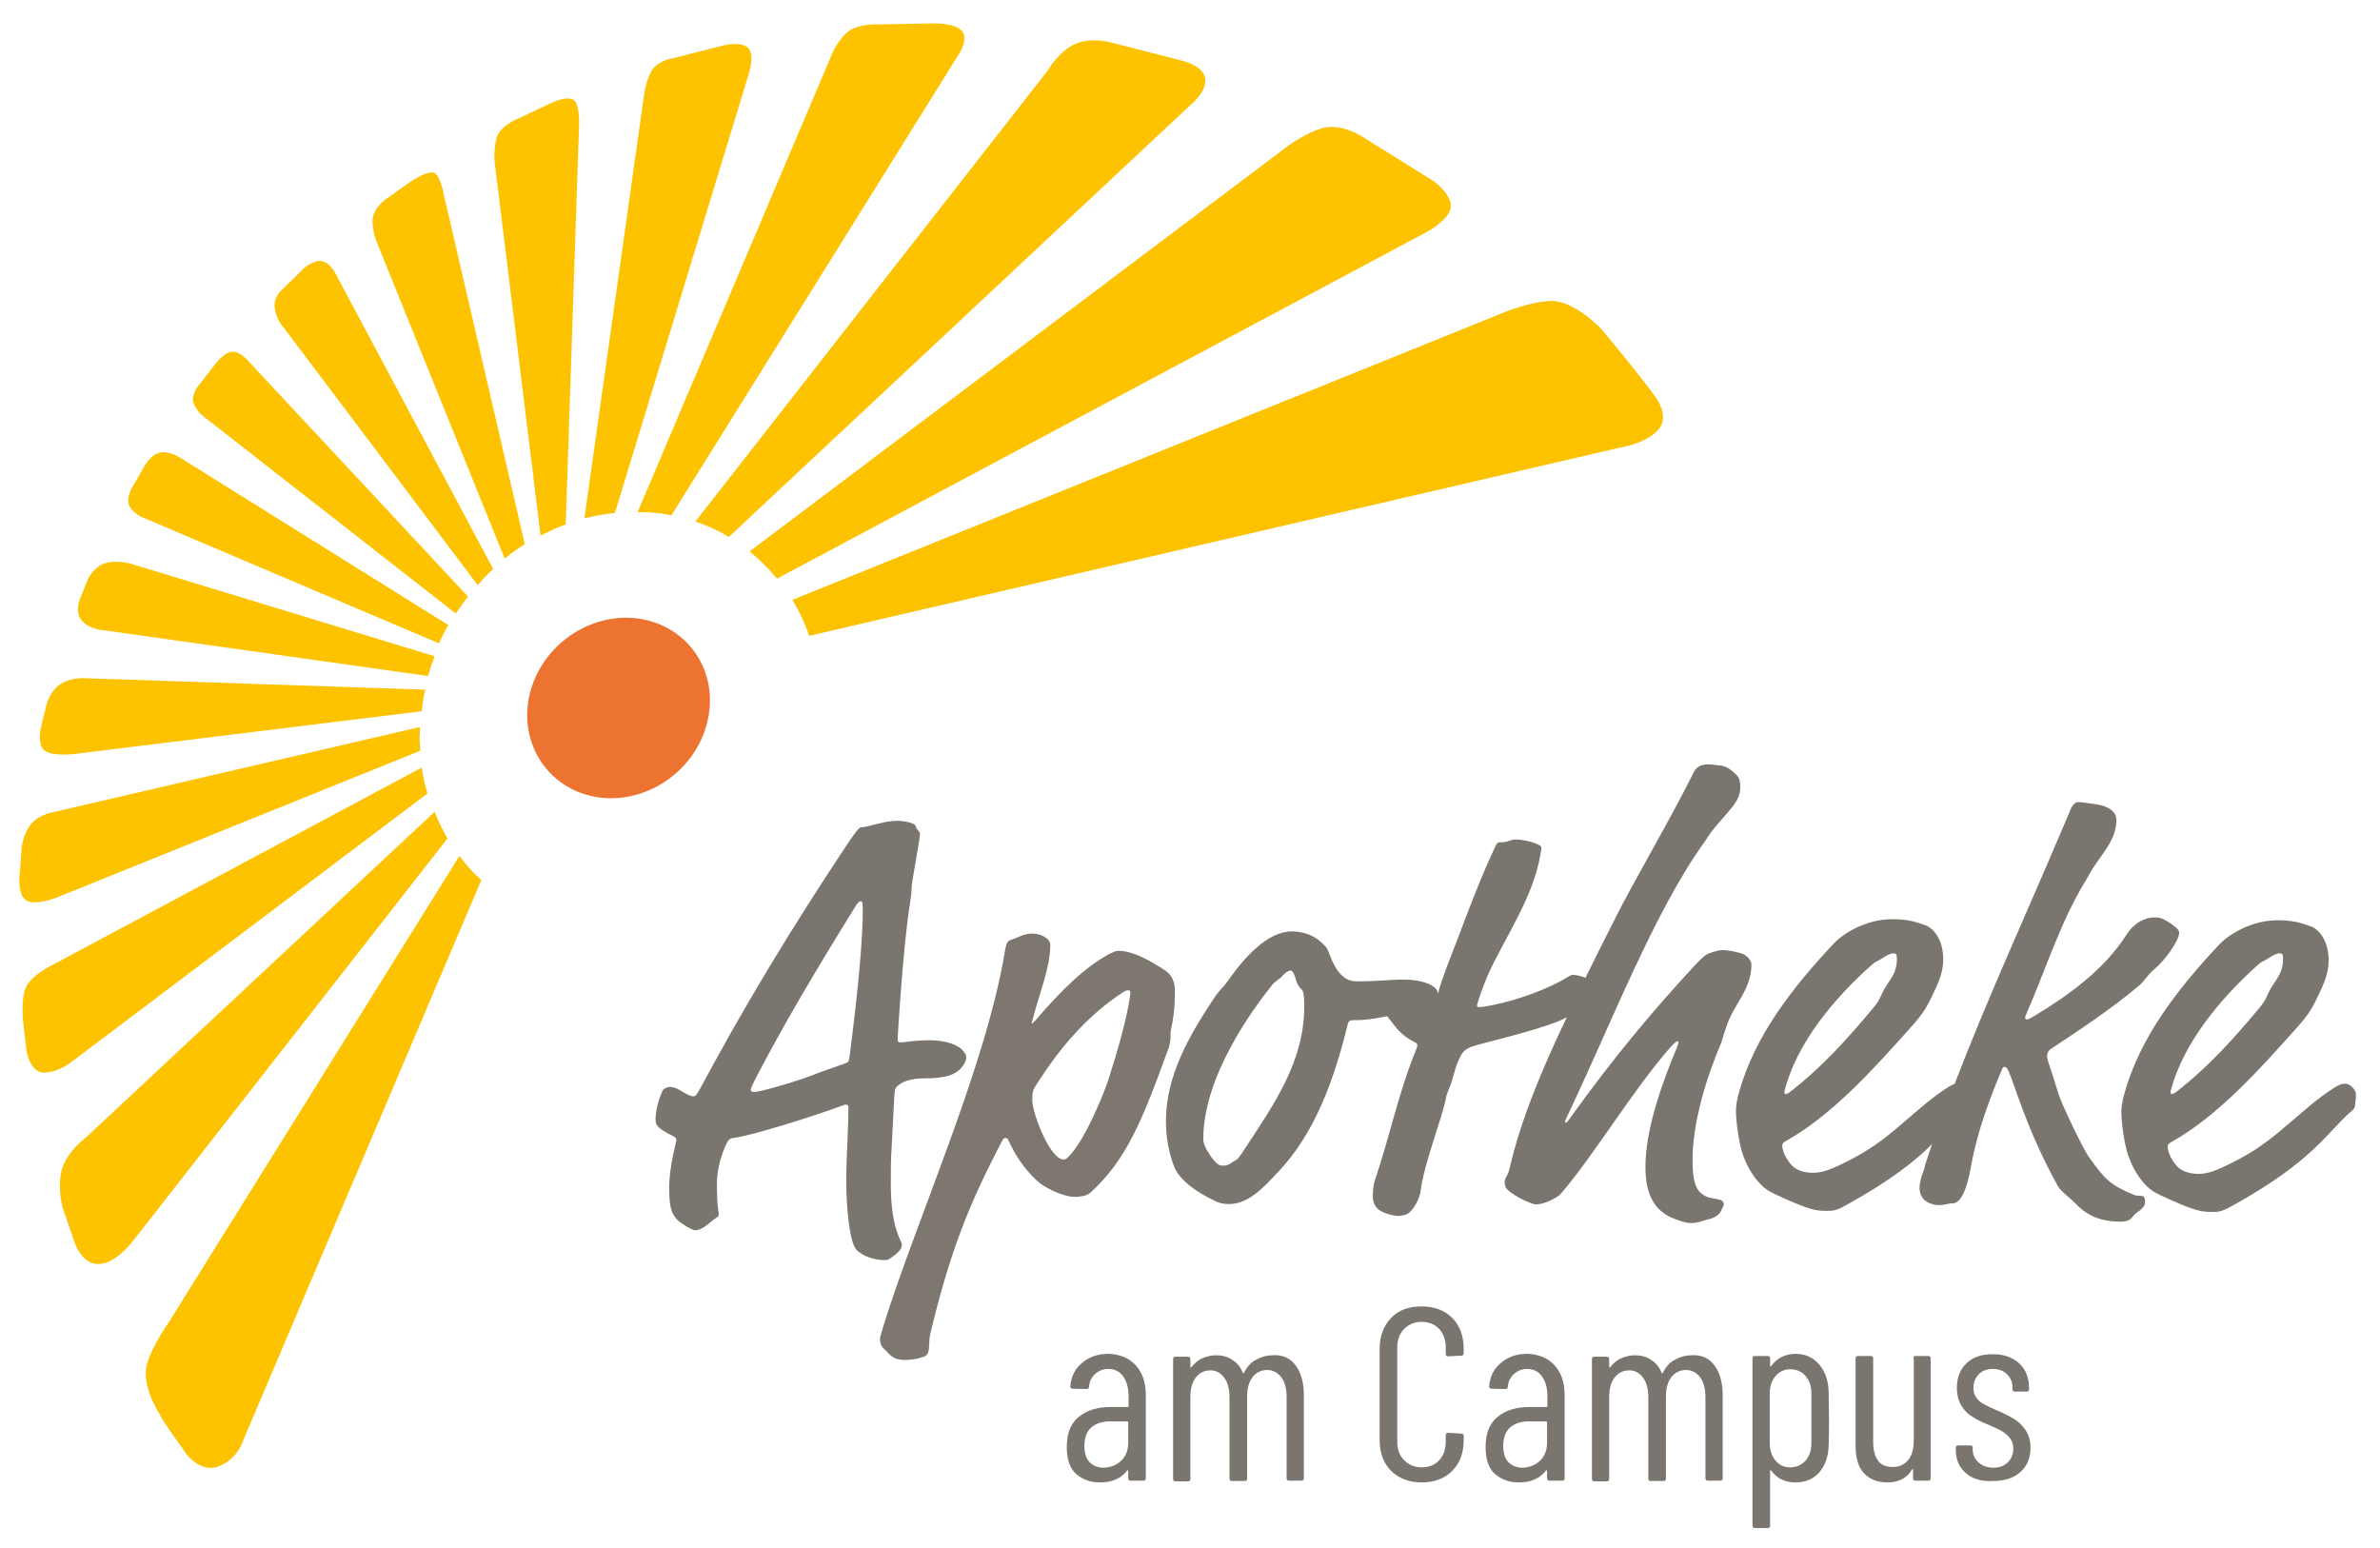 <?xml version="1.0" encoding="UTF-8"?>
<!-- Generator: Adobe Illustrator 22.1.0, SVG Export Plug-In . SVG Version: 6.00 Build 0)  -->
<svg xmlns="http://www.w3.org/2000/svg" xmlns:xlink="http://www.w3.org/1999/xlink" version="1.1" id="Ebene_1" x="0px" y="0px" viewBox="0 0 662.6 430.9" style="enable-background:new 0 0 662.6 430.9;" xml:space="preserve">
<style type="text/css">
	.st0{fill:#FDC300;}
	.st1{fill:#FCC200;}
	.st2{fill:#ED7330;}
	.st3{fill:#7A756E;}
	.st4{fill:#7D776F;}
</style>
<g>
	<path class="st0" d="M161.2,35c0,0,0.3-5.5-1.3-7c-1.6-1.6-6.3,0.6-6.3,0.6l-9.1,4.3c0,0-5,1.9-6.1,5.1c-1.1,3.3-0.7,7-0.7,7   l12.8,104.1c2.3-1.2,4.6-2.2,7-3.1L161.2,35z"></path>
	<path class="st0" d="M123.7,54.8c0,0-0.9-5.2-2.5-6.5s-6.8,2.2-6.8,2.2l-7.3,5.2c0,0-3.5,2.6-3.4,5.9c0.1,3.3,1.2,5.8,1.2,5.8   l35.6,88.1c1.8-1.4,3.6-2.8,5.6-4L123.7,54.8z"></path>
	<path class="st0" d="M137.3,158.4L93.1,75.6c0,0-1.4-2.4-3.4-2.9s-4.9,1.8-4.9,1.8l-5.9,5.8c0,0-2.9,2.1-2.4,5.5s2.4,5.3,2.4,5.3   l54.1,71.8C134.3,161.3,135.8,159.8,137.3,158.4z"></path>
	<path class="st0" d="M69.4,100.8c0,0-2.4-3-4.7-2.9s-4.8,3.5-4.8,3.5l-4.5,5.8c0,0-2.5,2.8-1.4,5.3c1.1,2.5,3,3.7,3,3.7l69.9,54.6   c1.1-1.6,2.2-3.2,3.4-4.7L69.4,100.8z"></path>
	<path class="st0" d="M50.3,127.5c0,0-3.2-2.1-5.8-1.5s-4.3,3.8-4.3,3.8l-3,5.2c0,0-2.3,3.4-1.2,5.8c1.2,2.4,4.3,3.5,4.3,3.5   l81.9,34.8c0.8-1.7,1.6-3.4,2.6-5.1L50.3,127.5z"></path>
	<path class="st0" d="M36.3,156.9c0,0-4.5-1.2-7.6,0.1s-4.4,4.7-4.4,4.7l-1.6,4c0,0-2.1,4-0.2,6.7c1.9,2.7,5.9,3,5.9,3l90.8,12.8   c0.5-1.9,1.1-3.7,1.8-5.5L36.3,156.9z"></path>
	<path class="st0" d="M23.3,188.8c0,0-4.1-0.2-6.8,1.9c-2.8,2.1-3.6,5.6-3.6,5.6l-1.6,6.6c0,0-1,4.8,1.3,6.2   c2.3,1.5,8.1,0.8,8.1,0.8l96.7-11.9c0.2-2,0.5-4,1-6L23.3,188.8z"></path>
	<path class="st0" d="M116.9,202.4L14.4,226.2c0,0-4.1,0.7-6.2,3.8c-2.1,3.1-2.2,6.4-2.2,6.4l-0.5,6.9c0,0-0.8,5.5,1.7,7.3   c2.5,1.8,9-0.9,9-0.9L117,209c-0.1-1.2-0.1-2.3-0.2-3.5C116.9,204.4,116.9,203.4,116.9,202.4z"></path>
	<path class="st0" d="M15.6,268.1c0,0-6.4,3-8.2,6.4c-1.8,3.4-0.9,10.3-0.9,10.3l0.9,7.8c0,0,0.9,6.2,5.1,6c4.2-0.1,8.1-3.5,8.1-3.5   l98.4-74.2c-0.7-2.3-1.2-4.7-1.6-7.2L15.6,268.1z"></path>
	<path class="st0" d="M24,316.6c0,0-6,4.4-7,9.9c-1,5.5,0.6,10.2,0.6,10.2l3,8.7c0,0,2,6.8,7,6.5c5-0.2,9.8-6.9,9.8-6.9l87.2-111.6   c-1.4-2.3-2.6-4.8-3.6-7.4L24,316.6z"></path>
	<path class="st0" d="M127.9,238.3L47,368.1c0,0-4.9,6.8-6.3,12.4c-1,6.4,4,13.6,4,13.6l-0.1,0.1c2.3,3.6,4.8,7.1,7.3,10.6l0,0   c0,0,4.1,5.6,9.3,3.3c5.2-2.2,6.5-7.1,6.5-7.1L134,245C131.7,243,129.7,240.7,127.9,238.3z"></path>
	<path class="st1" d="M461.3,111.1c-4.8-6.8-15.5-19.5-15.5-19.5s-7.6-8.2-14.4-7.8s-14.7,4-14.7,4l-196.1,79.2   c1.9,3.1,3.5,6.5,4.7,10l225.3-52.3c0,0,7.6-1.1,11-5C464.3,116.8,462.4,112.8,461.3,111.1z"></path>
	<path class="st0" d="M216.3,161.1l180.7-96.4c0,0,5.8-3,6.8-6.5c1-3.5-4.4-7.6-4.4-7.6L380,38.5c0,0-6.5-4.6-12.3-2.7   c-5.8,1.9-10.8,6.1-10.8,6.1L208.7,153.5C211.5,155.8,214,158.3,216.3,161.1z"></path>
	<path class="st0" d="M332,28.7c0,0,4.1-3.4,3.5-7s-6.8-4.9-6.8-4.9l-19.1-4.9c0,0-5.5-1.7-10.2,0.3c-4.7,2.1-7.6,7.3-7.6,7.3   l-98.2,125.7c3.3,1.1,6.4,2.5,9.3,4.3L332,28.7z"></path>
	<path class="st0" d="M183.6,142.9c1.1,0.1,2.2,0.3,3.3,0.6l79.6-127.7c0,0,3.2-4.4,1.5-6.9c-1.7-2.6-8.2-2.4-8.2-2.4l-15.4,0.3   c0,0-5.9-0.4-8.9,2.5s-4.4,7-4.4,7l-53.6,126.3C179.6,142.5,181.6,142.7,183.6,142.9z"></path>
	<path class="st0" d="M208.6,20.1c0,0,1.4-4.5-0.1-6.5c-1.5-2.1-6.5-1.1-6.5-1.1l-14.6,3.7c0,0-4.4,0.6-6.1,3.7s-2.1,7.3-2.1,7.3   l-16.5,117.1c2.8-0.7,5.6-1.2,8.5-1.5L208.6,20.1z"></path>
</g>
<g>
	<path class="st2" d="M182,173.2c-1.6-0.5-3.3-0.9-5.1-1.1c-13.8-1.4-27.1,8.6-29.7,22.4c-2.2,12,4.4,22.9,15.2,26.5   c1.6,0.5,3.3,0.9,5.1,1.1c13.8,1.4,27.1-8.6,29.7-22.4C199.5,187.7,192.9,176.8,182,173.2"></path>
</g>
<g>
	<path class="st3" d="M248,350.2c1.2-0.9,3.1-2,3.1-3.8c0-0.8-3.1-4.3-3.1-16.7c0-2.3,0-7.6,0.2-9.6l0.8-15.3c0.2-2,0.3-2.1,1.7-3.1   c1.7-1.1,4.3-1.5,6.7-1.5c5.8,0,9.2-0.9,11-4c0.5-0.8,0.6-1.5,0.6-2c0-0.5-0.2-0.8-0.9-1.7c-1.5-1.8-5.2-2.9-9.3-2.9   c-4.4,0-6.9,0.6-8,0.6c-0.9,0-0.9-0.5-0.9-0.9c0-0.6,1.5-25.8,3.4-37.5c0.3-2,0.5-3.5,0.5-5c0-0.9,2.3-13.2,2.3-14.5   c0-1.2-0.8-0.9-1.2-2.4c-0.3-0.8-3.2-1.4-5.2-1.4c-3.5,0-8.1,1.8-9.8,1.8c-0.6,0-0.9,0.2-3.4,3.8c-16.8,25.2-29.7,46.8-41.6,69   c-1.1,2-1.4,2.1-1.8,2.1c-2,0-4.1-2.6-6.6-2.6c-0.5,0-1.1,0.2-1.7,0.6c-0.5,0.3-2.3,5-2.3,8.4c0,2,1.2,2.8,4.9,4.7   c0.6,0.3,0.9,0.6,0.9,1.1c0,0.5-2,7.3-2,13.3c0,6.4,0.9,8.3,4.3,10.4c0.9,0.6,2.4,1.4,2.9,1.4c2.1,0,3.8-2,5.8-3.4   c0.5-0.3,0.8-0.6,0.8-0.9c0-1.2-0.5-1.8-0.5-8.6c0-2.9,0.6-6.6,2.4-10.7c0.8-1.7,1.2-2,2.3-2.1c6-0.9,22.3-6.1,31-9.3   c0.6,0,0.9,0.2,0.9,0.6c0,7-0.6,13.6-0.6,20.5c0,7.5,0.9,17.4,2.9,19.4c2,2,5.4,2.8,7.8,2.8C246.9,350.8,247.2,350.8,248,350.2z    M236.5,294.3c-0.2,1.2-0.3,1.4-1.1,1.7c-0.6,0.3-4.6,1.5-10.2,3.7c-4.9,1.8-13.6,4.3-15.3,4.3c-0.6,0-0.9-0.2-0.9-0.6   c0-0.3,0.3-1.1,1.8-4c7.6-14.5,15.9-28.6,27.5-47.3c0.8-1.2,1.1-1.2,1.4-1.2c0.3,0,0.5,0.2,0.5,2.4   C240.2,260.2,239.3,272.8,236.5,294.3z"></path>
	<path class="st4" d="M326,286.7c0.6-2.8,1.1-5.7,1.1-10.7c0-3.8-1.7-5.2-3.1-6.1c-3.8-2.4-8.4-5.2-12.8-5.2c-0.5,0-0.9,0.2-2.4,0.9   c-6.9,3.7-13.6,10.4-20.3,18.2c-0.3,0.3-0.9,1.1-1.2,1.1c-0.2,0,0-0.6,0.2-1.1c2-7.8,4.9-14.4,4.9-20.8c0-1.7-2.6-3.1-5-3.1   c-2.3,0-4,1.1-5.8,1.7c-0.9,0.3-1.4,0.5-1.8,3.1c-5.4,32.6-24.9,75.4-34,104.9c-0.6,2-0.8,2.8-0.8,3.4c0.2,2.3,1.2,2.4,2.1,3.5   c1.5,1.7,2.9,2.1,4.7,2.1c1.7,0,3.4-0.2,5.4-0.9c2.1-0.8,1.1-3.2,1.8-6.4c5.4-22.5,10.6-35.8,20-53.7c0.3-0.6,0.6-0.8,0.9-0.8   c0.5,0,0.8,0.3,0.9,0.8c1.8,3.8,4.1,7.6,8,11.2c1.5,1.5,6.9,4.4,10.4,4.4c1.4,0,3.2-0.2,4.3-1.1c10.1-9.2,14.5-20,21.9-40.5   C326.2,289,325.7,287.9,326,286.7z M308.6,300.5c-0.5,1.8-6.3,17-11.3,21.7c-0.5,0.5-0.8,0.6-1.2,0.6c-3.8,0-8.7-13-8.7-16.4   c0-2,0-2.8,1.1-4.4c6.1-9.6,13.8-19.1,24.5-26c0.6-0.3,0.9-0.3,1.1-0.3c0.2,0,0.6,0,0.6,0.5S314.2,283.2,308.6,300.5z"></path>
	<path class="st3" d="M483,280.7c2.8-4.7,4.6-7.8,4.6-12.2c0-1.1-1.2-2.4-2.3-2.9c-1.2-0.5-4.1-1.1-5.7-1.1c-0.8,0-2.1,0.3-3.5,0.8   s-2.1,1.2-4.3,3.5c-11.2,12.1-22.3,25.2-34.7,42.5c-0.8,1.1-0.9,1.2-1.1,1.2c-0.3,0-0.3-0.2-0.3-0.3c0-0.2,0.2-0.5,1.4-3.1   c11.5-24.3,23.6-55.5,37.3-74.5c1.2-1.7,1.5-2.4,2.9-4.1c4-4.9,7.2-7.3,7.2-11.3c0-2-0.3-2.8-1.4-3.8c-1.2-1.2-2.9-2.3-4.3-2.3   c-0.8,0-1.7-0.3-3.2-0.3s-3.1,0.3-4,2.1c-7.5,15-16.1,29.1-22.5,41.9c-2.7,5.3-5.2,10.4-7.7,15.4c-1.3-0.5-2.6-0.8-3.6-0.8   c-0.3,0-0.9,0.3-1.7,0.8c-5,3.1-13.8,6.3-20.5,7.6c-1.5,0.3-3.4,0.6-3.8,0.6c-0.3,0-0.6-0.2-0.6-0.5c0-0.5,2-6.3,3.5-9.5   c4.9-10.4,12.2-20.8,14.2-32.7c0.2-0.9,0.2-1.4,0.2-1.7c0-0.5-0.6-0.8-1.4-1.1c-1.8-0.8-4.4-1.2-5.8-1.2c-1.5,0-1.8,0.8-4.3,0.8   c-0.6,0-0.8,0-1.7,2c-5.2,11.2-9.3,23.1-13,32.4c-1.2,3.2-2,5.5-2.4,7.2c0,0.2-0.1,0.4-0.2,0.5c-0.1-2.4-4.6-3.9-9.5-3.9   c-3.5,0-7,0.5-13.2,0.5c-4.4,0-6.4-4.6-7.8-8.4c-0.5-1.2-0.9-1.5-2.1-2.6c-2.6-2.3-5.7-2.9-8.1-2.9c-6.7,0-13.2,7.2-18,14.1   c-1.5,2.1-1.5,1.4-3.7,4.6c-7,10.6-13.3,21.6-13.3,34.1c0,3.8,0.6,8.4,2.3,12.7c1.4,3.5,5.7,6.9,11.5,9.6c0.9,0.5,2.3,0.8,3.7,0.8   c5.4,0,9.5-4.4,13.8-9c9.8-10.4,15.3-24.6,19.3-41c0.3-1.1,0.6-1.2,1.8-1.2c1.1,0,2.9,0,6-0.5c1.1-0.2,2.1-0.4,3.2-0.6   c2,2.5,3.5,5.2,7.6,7.2c0.6,0.3,0.8,0.6,0.8,0.9c0,0.3-0.2,0.6-0.3,1.1c-4.9,11.8-7.6,25.1-11.5,36.4c-0.5,1.4-0.6,3.4-0.6,4.6   c0,1.4,0.5,2.8,1.7,3.7s3.7,1.7,5.5,1.7c0.6,0,1.7-0.2,2.3-0.5c2.1-1.1,3.7-5,3.8-6.4c0.9-7.6,6.1-20.6,7-25.7   c0.3-1.7,1.2-3.2,1.7-4.9c0.6-2.3,1.4-5.2,2.6-7.3c0.6-1.1,1.5-1.8,2.9-2.3c3.2-1.1,16.2-4,23.7-6.9c1.3-0.5,2-0.9,2.8-1.3   c-7.2,15.1-12.9,28.9-15.9,42c-0.6,2.6-1.4,2.4-1.4,4.1c0,0.5,0.2,1.2,0.6,1.7c2.4,2.4,7.2,4.3,8,4.3c2.1,0,4.3-1.1,5.8-2   c0.8-0.5,0.9-0.6,1.7-1.5c9-10.6,19.6-28.3,30-40.2c1.1-1.2,1.7-1.7,2-1.7c0.2,0,0.3,0.2,0.3,0.3c0,0.3-0.2,0.8-0.6,1.8   c-1.8,4.4-3.7,9-5.7,15.8c-2,6.7-2.9,12.4-2.9,17.1c0,7.5,2.4,12.4,8.3,14.5c2.4,0.9,3.5,1.1,4.4,1.1c2,0,3.5-0.8,5.4-1.2   c1.1-0.3,2.4-1.1,2.9-2.1c0.3-0.8,0.8-1.4,0.8-2c0-0.5-0.5-1.1-1.1-1.2c-1.2-0.3-2.9-0.5-3.8-0.9c-2.3-1.2-3.8-2.8-3.8-10.1   c0-10.4,3.8-22.9,8-32.7C480.2,287.2,480.8,284.4,483,280.7z M346.1,320.5c-1.2,1.8-1.5,2.3-2.6,2.8c-0.6,0.3-1.4,1.2-2.9,1.2   c-0.5,0-0.9,0-1.4-0.3c-1.4-0.9-3.2-3.8-3.7-5c-0.5-1.1-0.5-1.7-0.5-2.1c0-17.9,14.4-36.9,19.1-42.8c0.8-1.1,2.3-1.8,2.9-2.6   c0.8-0.9,1.7-1.5,2.3-1.5c0.6,0,1.1,1.1,1.5,2.6c0.2,0.6,0.5,1.5,1.2,2.3c0.5,0.5,0.8,0.6,0.9,1.7c0.2,0.8,0.2,2.6,0.2,3.2   C363.2,295.3,354.9,307.2,346.1,320.5z"></path>
	<path class="st3" d="M594,332.6c-6.7-2.8-8.1-4.4-12.5-10.6c-1.4-1.8-7.5-14.5-8.4-17.4c-2.4-8-3.2-9.5-3.2-10.6   c0-0.6,0.2-1.4,1.1-2c8.1-5.4,16.7-11,24.5-17.6c1.8-1.5,1.8-2.4,4.3-4.6c3.1-2.6,6.9-8,6.9-10.2c0-0.6-0.8-1.5-2.8-2.8   s-2.8-1.4-4.1-1.4c-1.4,0-3.1,0.5-4.6,1.5c-1.1,0.8-2,1.5-3.1,3.2c-6.3,9.9-16.2,17-26,22.9c-0.8,0.5-1.4,0.8-1.8,0.8   c-0.3,0-0.5-0.2-0.5-0.5s0.2-0.8,0.5-1.4c5.4-12.4,9.3-25.2,16.5-37c0.8-1.2,0.9-2,3.8-6c2.4-3.4,4.6-6.3,4.6-10.7   c0-2.1-2-3.8-5.7-4.3s-3.8-0.6-5-0.6c-0.8,0-1.7,0.9-2.4,2.9l-1.7,4c-10.1,23.9-21,47.5-30.2,71.5c-0.4,0.2-0.9,0.4-1.6,0.8   c-9.2,5.8-15.6,14.1-26.2,19.7c-6.9,3.7-9.2,4.3-11.8,4.3c-1.5,0-3.1-0.3-4.7-1.2c-1.4-0.8-3.7-4-3.7-6.4c0-0.5,0.2-0.8,0.9-1.2   c13-7.2,24.9-20.5,35.5-32.4c2.1-2.4,3.4-4.1,4.9-7.2c1.8-3.7,3.5-7,3.5-11c0-6.1-3.2-8.9-4.9-9.5c-3.1-1.1-5.2-1.7-9.3-1.7   c-7.5,0-13.8,4.1-16.4,6.9c-11.6,12.4-22,25.8-26.3,41.5c-0.6,2.1-0.8,3.7-0.8,5c0,2.9,0.8,8.7,1.8,11.8c1.7,5,4.6,8.9,7.6,10.6   c1.1,0.6,6.4,3.1,9.8,4.3c2.4,0.9,4,1.1,5.8,1.1c2,0,2.8,0,5.5-1.5c12.7-7,19.5-12.5,24.1-17.1c-0.6,1.8-1.2,3.6-1.8,5.4   c-0.2,0.5-0.3,1.4-0.6,2.1c-0.6,1.5-1.1,3.5-1.1,4.6c0,4.6,4.6,4.9,5.4,4.9c1.7,0,2.6-0.5,3.8-0.5c3.2,0,4.6-7.3,5.2-10.6   c1.7-9.5,5.2-18.7,8.6-26.8c0.2-0.5,0.5-0.6,0.6-0.6c0.3,0,0.8,0.2,1.2,1.2c2,4.6,4.9,15.9,13.6,31.8c0.9,1.5,2,2.3,2.9,3.1   c0.6,0.5,1.4,1.2,2.8,2.6c2.4,2.4,6,4.4,11.8,4.4c2,0,2.9-0.5,3.7-1.7c0.6-0.9,3.2-1.8,3.2-3.8C597.2,332,595.8,333.4,594,332.6z    M520.9,268.8c1.5-1.4,1.4-0.9,3.1-2c1.4-0.9,2.3-1.4,3.2-1.4c0.9,0,0.9,0.6,0.9,1.8c0,2.8-1.2,4.7-2.8,7c-2,3.1-1.4,3.5-3.7,6.3   c-6.9,8.3-14.4,16.7-23.4,23.6c-0.5,0.3-0.8,0.5-1.1,0.5c-0.2,0-0.3-0.2-0.3-0.8C500.2,290.2,510.9,277.7,520.9,268.8z"></path>
	<path class="st3" d="M653,301.7c-0.6,0-1.4,0-3.1,1.1c-9.2,5.8-15.6,14.1-26.2,19.7c-6.9,3.7-9.2,4.3-11.8,4.3   c-1.5,0-3.1-0.3-4.7-1.2c-1.4-0.8-3.7-4-3.7-6.4c0-0.5,0.2-0.8,0.9-1.2c13-7.2,24.9-20.5,35.5-32.4c2.1-2.4,3.4-4.1,4.9-7.2   c1.8-3.7,3.5-7,3.5-11c0-6.1-3.2-8.9-4.9-9.5c-3.1-1.1-5.2-1.7-9.3-1.7c-7.5,0-13.8,4.1-16.4,6.9c-11.6,12.4-22,25.8-26.3,41.5   c-0.6,2.1-0.8,3.7-0.8,5c0,2.9,0.8,8.7,1.8,11.8c1.7,5,4.6,8.9,7.6,10.6c1.1,0.6,6.4,3.1,9.8,4.3c2.4,0.9,4,1.1,5.8,1.1   c2,0,2.8,0,5.5-1.5c23.2-12.8,26.5-20.5,33.8-26.8c0.8-0.6,0.8-1.5,0.8-2.1c0-0.5,0.2-0.6,0.2-2C656.1,303.2,654,301.7,653,301.7z    M628.4,268.8c1.5-1.4,1.4-0.9,3.1-2c1.4-0.9,2.3-1.4,3.2-1.4c0.9,0,0.9,0.6,0.9,1.8c0,2.8-1.2,4.7-2.8,7c-2,3.1-1.4,3.5-3.7,6.3   c-6.9,8.3-14.4,16.7-23.4,23.6c-0.5,0.3-0.8,0.5-1.1,0.5c-0.2,0-0.3-0.2-0.3-0.8C607.8,290.2,618.5,277.7,628.4,268.8z"></path>
</g>
<g>
	<path class="st3" d="M316.2,380.1c1.9,2.1,2.8,4.8,2.8,8.3v23.1c0,0.5-0.2,0.7-0.7,0.7h-3.5c-0.5,0-0.7-0.2-0.7-0.7v-2   c0-0.1,0-0.1-0.1-0.2c-0.1,0-0.1,0-0.2,0.1c-1.7,2.2-4.2,3.3-7.5,3.3c-2.5,0-4.7-0.7-6.5-2.2c-1.8-1.4-2.8-4-2.8-7.6   c0-3.9,1.1-6.7,3.4-8.5c2.2-1.8,5.2-2.7,8.8-2.7h4.7c0.2,0,0.3-0.1,0.3-0.3v-2.7c0-2.3-0.5-4.1-1.5-5.5c-1-1.4-2.4-2.1-4.2-2.1   c-1.4,0-2.6,0.5-3.6,1.4c-1,0.9-1.6,2.1-1.7,3.5c0,0.5-0.3,0.7-0.8,0.7l-3.8-0.1c-0.2,0-0.4-0.1-0.5-0.2c-0.1-0.1-0.1-0.3-0.1-0.5   c0.2-2.7,1.3-4.9,3.3-6.5c2-1.7,4.4-2.5,7.3-2.5C311.7,377,314.3,378,316.2,380.1z M312.1,406.7c1.3-1.2,2-2.9,2-5v-5.7   c0-0.2-0.1-0.3-0.3-0.3h-4.8c-2.2,0-3.9,0.6-5.2,1.7c-1.3,1.2-1.9,2.9-1.9,5.2c0,2,0.5,3.5,1.5,4.5c1,1,2.3,1.5,3.9,1.5   C309.2,408.5,310.8,407.9,312.1,406.7z"></path>
	<path class="st3" d="M360.7,380.1c1.5,2,2.3,4.8,2.3,8.3v23.1c0,0.5-0.2,0.7-0.7,0.7h-3.4c-0.5,0-0.7-0.2-0.7-0.7v-22.6   c0-2.3-0.5-4.2-1.5-5.5c-1-1.3-2.3-2-3.9-2c-1.7,0-3.1,0.7-4.1,2c-1,1.3-1.5,3.1-1.5,5.4v22.8c0,0.5-0.2,0.7-0.7,0.7H343   c-0.5,0-0.7-0.2-0.7-0.7v-22.6c0-2.3-0.5-4.2-1.5-5.5c-1-1.3-2.2-2-3.8-2c-1.7,0-3.1,0.7-4.1,2s-1.5,3.1-1.5,5.4v22.8   c0,0.5-0.2,0.7-0.7,0.7h-3.4c-0.5,0-0.7-0.2-0.7-0.7v-33.3c0-0.5,0.2-0.7,0.7-0.7h3.4c0.5,0,0.7,0.2,0.7,0.7v2.1   c0,0.1,0,0.1,0.1,0.2c0.1,0,0.1,0,0.2-0.1c0.9-1.1,1.9-2,3.1-2.5c1.2-0.5,2.4-0.8,3.8-0.8c1.7,0,3.2,0.4,4.5,1.3   c1.3,0.8,2.3,2,2.9,3.6c0,0.1,0.1,0.1,0.2,0.1c0.1,0,0.2-0.1,0.2-0.2c0.8-1.6,1.9-2.9,3.4-3.6c1.4-0.8,2.9-1.2,4.5-1.2   C357.1,377.1,359.2,378.1,360.7,380.1z"></path>
	<path class="st3" d="M387.3,409.5c-2.1-2.1-3.2-5-3.2-8.6v-25.4c0-3.6,1.1-6.4,3.2-8.6s4.9-3.2,8.5-3.2c3.6,0,6.4,1.1,8.5,3.2   c2.1,2.1,3.2,5,3.2,8.6v1.2c0,0.5-0.2,0.7-0.7,0.7l-3.6,0.2c-0.5,0-0.7-0.2-0.7-0.7v-1.7c0-2.1-0.6-3.9-1.8-5.2   c-1.2-1.3-2.9-2-4.9-2c-2,0-3.6,0.7-4.9,2c-1.3,1.3-1.9,3.1-1.9,5.2v26.1c0,2.1,0.6,3.9,1.9,5.2c1.3,1.3,2.9,2,4.9,2   c2.1,0,3.7-0.7,4.9-2c1.2-1.3,1.8-3.1,1.8-5.2v-1.7c0-0.5,0.2-0.7,0.7-0.7l3.6,0.2c0.5,0,0.7,0.2,0.7,0.7v1.1   c0,3.6-1.1,6.5-3.2,8.6c-2.1,2.1-5,3.2-8.5,3.2C392.3,412.7,389.5,411.6,387.3,409.5z"></path>
	<path class="st3" d="M432.8,380.1c1.9,2.1,2.8,4.8,2.8,8.3v23.1c0,0.5-0.2,0.7-0.7,0.7h-3.5c-0.5,0-0.7-0.2-0.7-0.7v-2   c0-0.1,0-0.1-0.1-0.2c-0.1,0-0.1,0-0.2,0.1c-1.7,2.2-4.2,3.3-7.5,3.3c-2.5,0-4.7-0.7-6.5-2.2c-1.8-1.4-2.8-4-2.8-7.6   c0-3.9,1.1-6.7,3.4-8.5c2.2-1.8,5.2-2.7,8.8-2.7h4.7c0.2,0,0.3-0.1,0.3-0.3v-2.7c0-2.3-0.5-4.1-1.5-5.5c-1-1.4-2.4-2.1-4.2-2.1   c-1.4,0-2.6,0.5-3.6,1.4c-1,0.9-1.6,2.1-1.7,3.5c0,0.5-0.3,0.7-0.8,0.7l-3.8-0.1c-0.2,0-0.4-0.1-0.5-0.2c-0.1-0.1-0.1-0.3-0.1-0.5   c0.2-2.7,1.3-4.9,3.3-6.5c2-1.7,4.4-2.5,7.3-2.5C428.3,377,430.9,378,432.8,380.1z M428.7,406.7c1.3-1.2,2-2.9,2-5v-5.7   c0-0.2-0.1-0.3-0.3-0.3h-4.8c-2.2,0-3.9,0.6-5.2,1.7c-1.3,1.2-1.9,2.9-1.9,5.2c0,2,0.5,3.5,1.5,4.5c1,1,2.3,1.5,3.9,1.5   C425.8,408.5,427.4,407.9,428.7,406.7z"></path>
	<path class="st3" d="M477.3,380.1c1.5,2,2.3,4.8,2.3,8.3v23.1c0,0.5-0.2,0.7-0.7,0.7h-3.4c-0.5,0-0.7-0.2-0.7-0.7v-22.6   c0-2.3-0.5-4.2-1.5-5.5c-1-1.3-2.3-2-3.9-2c-1.7,0-3.1,0.7-4.1,2c-1,1.3-1.5,3.1-1.5,5.4v22.8c0,0.5-0.2,0.7-0.7,0.7h-3.5   c-0.5,0-0.7-0.2-0.7-0.7v-22.6c0-2.3-0.5-4.2-1.5-5.5c-1-1.3-2.2-2-3.8-2c-1.7,0-3.1,0.7-4.1,2s-1.5,3.1-1.5,5.4v22.8   c0,0.5-0.2,0.7-0.7,0.7h-3.4c-0.5,0-0.7-0.2-0.7-0.7v-33.3c0-0.5,0.2-0.7,0.7-0.7h3.4c0.5,0,0.7,0.2,0.7,0.7v2.1   c0,0.1,0,0.1,0.1,0.2c0.1,0,0.1,0,0.2-0.1c0.9-1.1,1.9-2,3.1-2.5c1.2-0.5,2.4-0.8,3.8-0.8c1.7,0,3.2,0.4,4.5,1.3   c1.3,0.8,2.3,2,2.9,3.6c0,0.1,0.1,0.1,0.2,0.1c0.1,0,0.2-0.1,0.2-0.2c0.8-1.6,1.9-2.9,3.4-3.6c1.4-0.8,2.9-1.2,4.5-1.2   C473.7,377.1,475.8,378.1,477.3,380.1z"></path>
	<path class="st3" d="M509.2,395.1c0,3.2,0,5.7-0.1,7.4c-0.1,3.1-1,5.5-2.6,7.4c-1.7,1.9-3.9,2.8-6.6,2.8c-2.9,0-5.2-1.1-6.8-3.3   c-0.1-0.1-0.2-0.1-0.2-0.1c-0.1,0-0.1,0.1-0.1,0.2v15.2c0,0.5-0.2,0.7-0.7,0.7h-3.5c-0.5,0-0.7-0.2-0.7-0.7v-46.5   c0-0.5,0.2-0.7,0.7-0.7h3.5c0.5,0,0.7,0.2,0.7,0.7v2c0,0.1,0,0.2,0.1,0.2c0.1,0,0.1,0,0.2-0.1c0.8-1.1,1.7-1.9,2.9-2.5   c1.2-0.6,2.5-0.9,3.9-0.9c2.7,0,4.9,1,6.5,2.9c1.7,1.9,2.6,4.5,2.7,7.6C509.1,389.2,509.2,391.7,509.2,395.1z M502.7,406.6   c1.1-1.3,1.6-2.9,1.6-5v-2.4v-4.4v-6.8c0-2-0.5-3.6-1.6-4.9c-1.1-1.3-2.5-1.9-4.3-1.9c-1.6,0-3,0.6-4.1,1.9c-1.1,1.3-1.6,2.9-1.6,5   v13.5c0,2.1,0.5,3.7,1.6,5c1.1,1.3,2.4,1.9,4.1,1.9C500.2,408.5,501.6,407.8,502.7,406.6z"></path>
	<path class="st3" d="M533.3,377.5h3.5c0.5,0,0.7,0.2,0.7,0.7v33.3c0,0.5-0.2,0.7-0.7,0.7h-3.5c-0.5,0-0.7-0.2-0.7-0.7v-2.3   c0-0.1,0-0.2-0.1-0.2s-0.1,0-0.2,0.1c-1.4,2.4-3.7,3.6-6.8,3.6c-2.7,0-4.9-0.8-6.5-2.5c-1.6-1.7-2.4-4.2-2.4-7.6v-24.4   c0-0.5,0.2-0.7,0.7-0.7h3.5c0.5,0,0.7,0.2,0.7,0.7v23.3c0,2.3,0.5,4,1.4,5.2c0.9,1.2,2.3,1.7,4.1,1.7c1.8,0,3.2-0.7,4.3-2   c1-1.3,1.5-3.1,1.5-5.4v-22.8C532.6,377.8,532.8,377.5,533.3,377.5z"></path>
	<path class="st3" d="M547.3,410.1c-1.9-1.6-2.8-3.8-2.8-6.5v-0.5c0-0.5,0.2-0.7,0.7-0.7h3.3c0.5,0,0.7,0.2,0.7,0.5v0.5   c0,1.5,0.5,2.7,1.6,3.7c1.1,1,2.5,1.5,4.2,1.5c1.6,0,3-0.5,4-1.5c1-1,1.5-2.3,1.5-3.8c0-1.2-0.3-2.2-1-3c-0.6-0.8-1.4-1.4-2.2-1.9   c-0.8-0.5-2.1-1-3.8-1.8c-1.8-0.7-3.2-1.4-4.4-2.2c-1.2-0.7-2.2-1.7-3-3c-0.8-1.3-1.3-3-1.3-5c0-2.9,0.9-5.2,2.7-6.9   c1.8-1.7,4.2-2.5,7.3-2.5c3.1,0,5.6,0.9,7.4,2.6c1.8,1.7,2.7,4,2.7,6.9v0.2c0,0.5-0.2,0.7-0.7,0.7H561c-0.5,0-0.7-0.2-0.7-0.5v-0.5   c0-1.5-0.5-2.8-1.5-3.8c-1-1-2.4-1.5-4-1.5c-1.6,0-3,0.5-3.9,1.5c-1,1-1.5,2.3-1.5,3.8c0,1.1,0.3,2,0.9,2.8   c0.6,0.8,1.3,1.4,2.2,1.8c0.9,0.5,2.1,1.1,3.6,1.7c1.9,0.8,3.4,1.6,4.6,2.3c1.2,0.7,2.3,1.8,3.2,3.1c0.9,1.3,1.4,3,1.4,4.9   c0,2.8-0.9,5.1-2.8,6.8c-1.9,1.7-4.4,2.5-7.6,2.5C551.7,412.5,549.1,411.7,547.3,410.1z"></path>
</g>
</svg>
